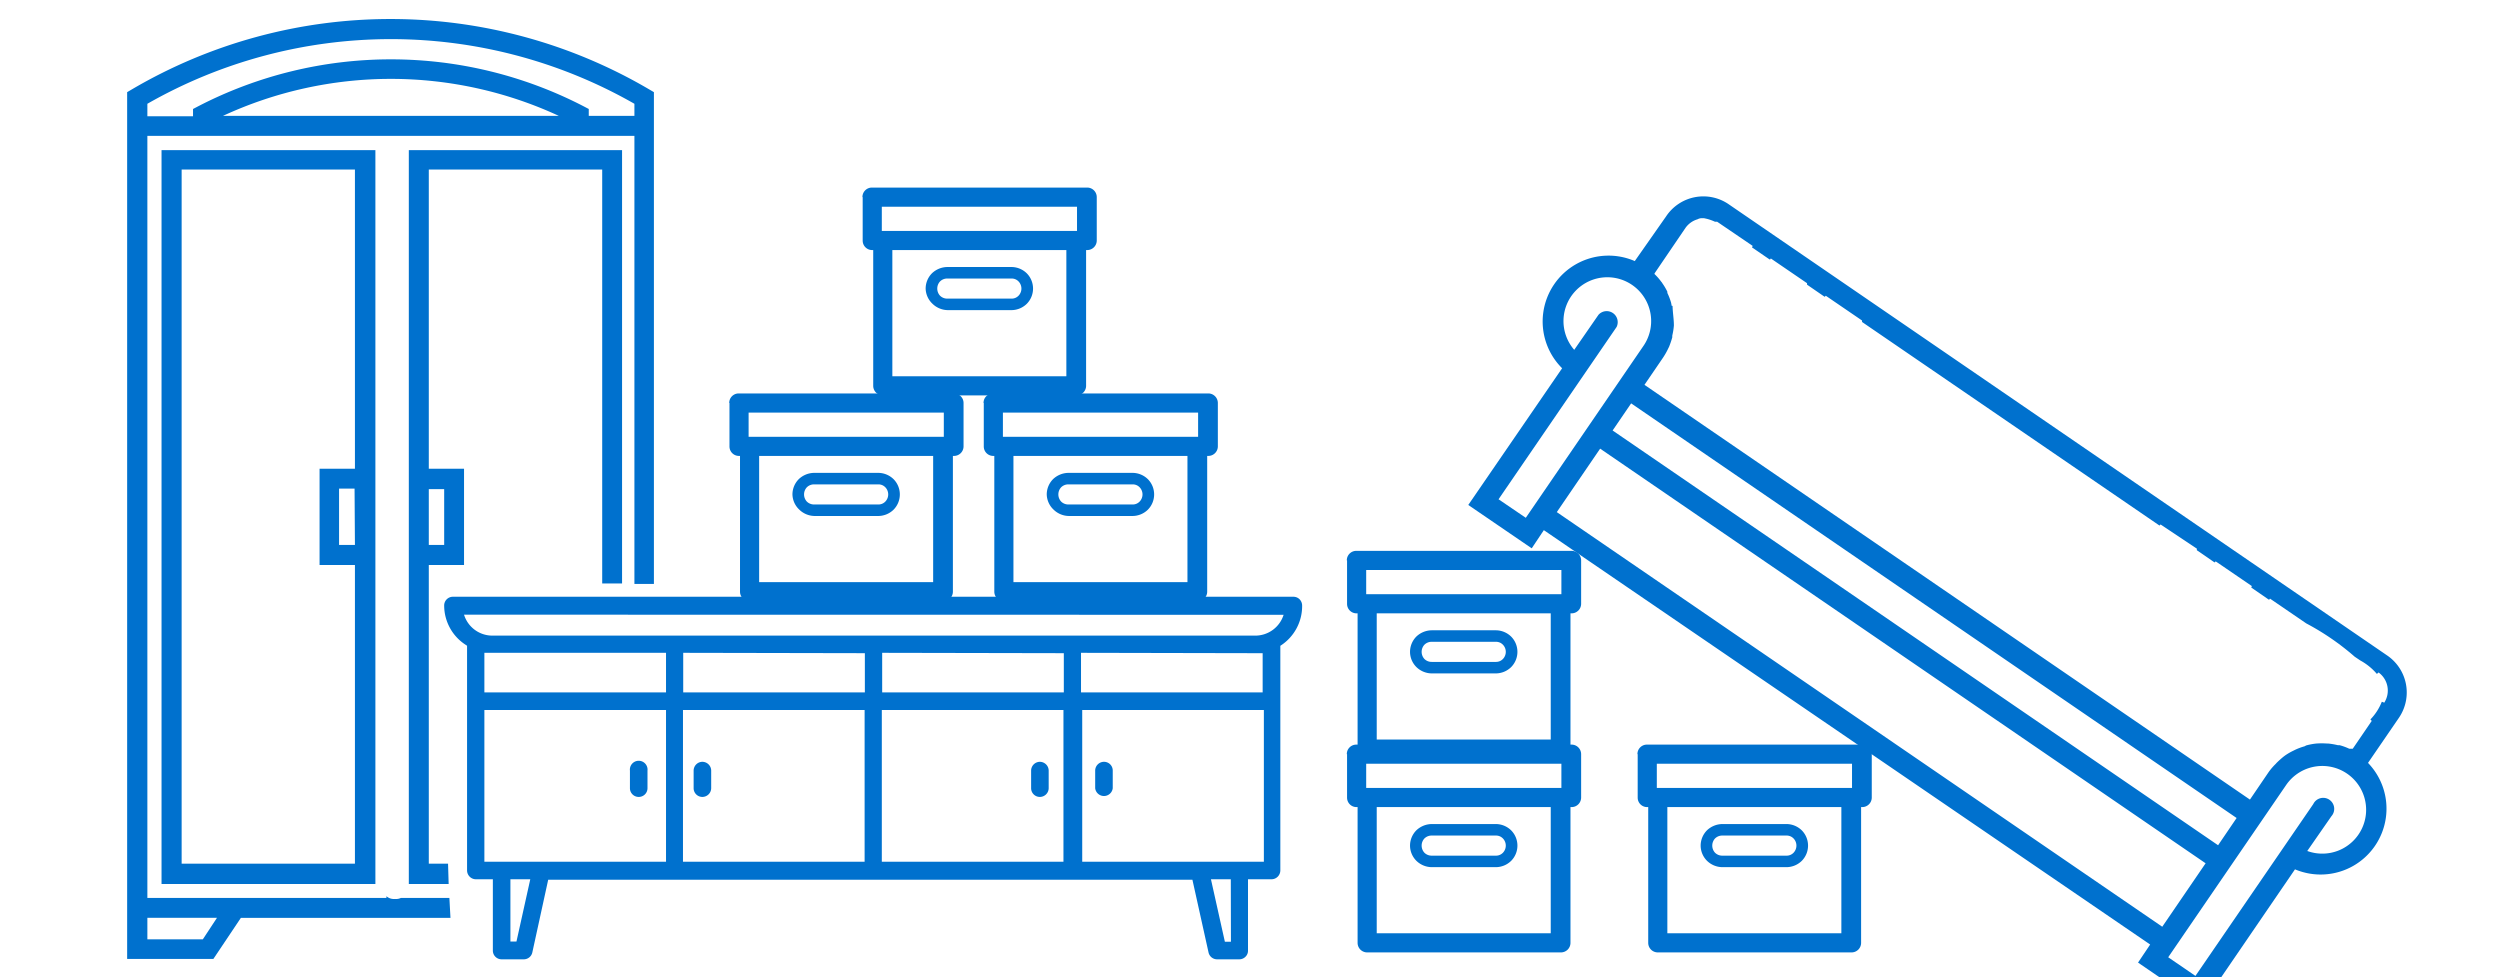 <svg id="Layer_1" data-name="Layer 1" xmlns="http://www.w3.org/2000/svg" viewBox="0 0 206.45 80.69"><defs><style>.cls-1{fill:#0071ce;}</style></defs><title>BB</title><path class="cls-1" d="M52.74,65.81a.72.72,0,0,0,.73-.72V63.64a.73.73,0,1,0-1.45,0v1.45a.72.72,0,0,0,.72.72Z"/><path class="cls-1" d="M58,62.91a.73.73,0,0,0-.72.73v1.45a.72.72,0,0,0,.72.72.73.73,0,0,0,.73-.72V63.64a.73.73,0,0,0-.22-.52A.74.74,0,0,0,58,62.91Z"/><path class="cls-1" d="M85.87,62.91a.73.73,0,0,0-.72.73v1.45a.72.72,0,0,0,.72.72.73.73,0,0,0,.73-.72V63.64a.73.73,0,0,0-.22-.52A.74.74,0,0,0,85.87,62.91Z"/><path class="cls-1" d="M91.17,62.91a.73.73,0,0,0-.73.73v1.45a.73.73,0,0,0,1.45,0V63.64a.72.72,0,0,0-.72-.73Z"/><path class="cls-1" d="M195.55,63h0l2.57-3.75a3.7,3.7,0,0,0-1-5.13L142.73,16.85a3.69,3.69,0,0,0-5.13,1L135,21.56A5.44,5.44,0,0,0,129,30.41L121.25,41.7l5.24,3.58,1-1.5L177.56,78l-1,1.49,5.24,3.59,7.72-11.29A5.44,5.44,0,0,0,195.55,63ZM126,42.76l-2.25-1.53L133.5,27a.91.91,0,0,0-1.5-1l-2,2.89a3.62,3.62,0,1,1,5.72-.33Zm52.56,33.77-50-34.24,3.58-5.24,50,34.24Zm4.61-6.73-50-34.25,1.53-2.24,50,34.24Zm7.14-8.17a4.93,4.93,0,0,0-.78.29l-.12.06a5,5,0,0,0-.71.41l-.12.09A8.24,8.24,0,0,0,188,63l-.07.08a5,5,0,0,0-.6.7l-1.53,2.25-50-34.25,1.53-2.24a5.8,5.8,0,0,0,.45-.8l.05-.1a6.85,6.85,0,0,0,.27-.8.57.57,0,0,1,0-.14,5.6,5.6,0,0,0,.13-.82s0,0,0,0l0,0c0-.54-.1-1.08-.11-1.62l-.07,0L138,25h0a5,5,0,0,0-.31-.81l0-.1a5.09,5.09,0,0,0-.42-.71.44.44,0,0,0-.08-.11,4.84,4.84,0,0,0-.56-.64l0-.05.55-.81,2-2.94a1.86,1.86,0,0,1,1-.72s0,0,0,0a.76.76,0,0,1,.42-.09h.12l.23.05a3.81,3.81,0,0,1,.67.24l.12,0,.06,0,2.94,2a.67.67,0,0,0-.06.12l1.46,1s.07,0,.09-.09l3,2.05a.26.26,0,0,0,0,.12l1.45,1s.07-.05.09-.09l3,2.05a.61.61,0,0,0,0,.12l24.56,16.81a.76.76,0,0,0,.09-.09l3,2a.35.35,0,0,0,0,.13l1.45,1s.07,0,.09-.09l3,2.05a.61.61,0,0,0-.05.12l1.45,1s.07,0,.09-.09l3,2.05h0a20.93,20.93,0,0,1,4,2.75l.46.31,0,0a4.84,4.84,0,0,1,1.37,1.11.81.81,0,0,0,.14-.12,1.85,1.85,0,0,1,.47,2.5,1.19,1.19,0,0,0-.2-.08,4.43,4.43,0,0,1-.94,1.46,1.31,1.31,0,0,0,.11.12l-1.57,2.3H194a4.69,4.69,0,0,0-.79-.29l-.14,0a5.86,5.86,0,0,0-.82-.14h-.1a6.17,6.17,0,0,0-.86,0h0a5.08,5.08,0,0,0-.85.16Zm.22,8.65,2-2.88a.91.91,0,1,0-1.5-1L181.3,80.59l-2.25-1.54,9.73-14.21a3.62,3.62,0,1,1,1.77,5.44Z"/><path class="cls-1" d="M112.82,63.07h16.12v2H112.82Zm15.24,14H113.69V66.65h14.37ZM111.24,62.28v3.59a.78.78,0,0,0,.78.78h.09V77.86a.79.79,0,0,0,.79.79h16a.79.79,0,0,0,.79-.79V66.65h.08a.79.79,0,0,0,.8-.78V62.28a.79.79,0,0,0-.8-.79H112a.78.78,0,0,0-.78.79Z"/><path class="cls-1" d="M117.63,69.24a.84.84,0,0,1,.6-.24h5.31a.78.78,0,0,1,.57.24h0a.85.85,0,0,1,0,1.18h0a.78.78,0,0,1-.57.24h-5.31a.84.84,0,0,1-.6-.24.87.87,0,0,1,0-1.18Zm.6,2.37h5.31a1.82,1.82,0,0,0,1.25-.52h0a1.79,1.79,0,0,0,0-2.52h0a1.82,1.82,0,0,0-1.25-.52h-5.31a1.87,1.87,0,0,0-1.27.52,1.8,1.8,0,0,0-.52,1.26,1.78,1.78,0,0,0,.52,1.25,1.84,1.84,0,0,0,1.27.53Z"/><path class="cls-1" d="M112.82,47.07h16.12v2H112.82Zm15.24,14H113.69V50.65h14.37ZM111.24,46.28v3.59a.78.78,0,0,0,.78.78h.09V61.86a.79.79,0,0,0,.79.79h16a.79.79,0,0,0,.79-.79V50.65h.08a.79.79,0,0,0,.8-.78V46.28a.79.79,0,0,0-.8-.79H112a.78.78,0,0,0-.78.79Z"/><path class="cls-1" d="M117.63,53.24a.84.84,0,0,1,.6-.24h5.31a.78.78,0,0,1,.57.24h0a.85.85,0,0,1,0,1.18h0a.78.78,0,0,1-.57.24h-5.31a.84.84,0,0,1-.6-.24.87.87,0,0,1,0-1.18Zm.6,2.37h5.31a1.82,1.82,0,0,0,1.25-.52h0a1.79,1.79,0,0,0,0-2.52h0a1.82,1.82,0,0,0-1.25-.52h-5.31a1.87,1.87,0,0,0-1.27.52,1.8,1.8,0,0,0-.52,1.26,1.78,1.78,0,0,0,.52,1.25,1.84,1.84,0,0,0,1.27.53Z"/><path class="cls-1" d="M136.82,63.07h16.12v2H136.82Zm15.24,14H137.69V66.65h14.37ZM135.24,62.28v3.59a.78.78,0,0,0,.78.78h.09V77.86a.79.79,0,0,0,.79.79h16a.79.79,0,0,0,.79-.79V66.65h.08a.79.79,0,0,0,.8-.78V62.28a.79.79,0,0,0-.8-.79H136a.78.78,0,0,0-.78.79Z"/><path class="cls-1" d="M141.63,69.24a.84.84,0,0,1,.6-.24h5.31a.78.78,0,0,1,.57.24h0a.85.85,0,0,1,0,1.18h0a.78.78,0,0,1-.57.24h-5.31a.84.84,0,0,1-.6-.24.87.87,0,0,1,0-1.18Zm.6,2.37h5.31a1.82,1.82,0,0,0,1.25-.52h0a1.79,1.79,0,0,0,0-2.52h0a1.82,1.82,0,0,0-1.25-.52h-5.31a1.87,1.87,0,0,0-1.27.52,1.8,1.8,0,0,0-.52,1.26,1.78,1.78,0,0,0,.52,1.25,1.84,1.84,0,0,0,1.27.53Z"/><path class="cls-1" d="M61.82,34.07H77.94v2H61.82Zm15.24,14H62.69V37.65H77.06ZM60.24,33.28v3.59a.78.78,0,0,0,.78.78h.09V48.86a.79.79,0,0,0,.79.79h16a.79.79,0,0,0,.79-.79V37.65h.08a.79.79,0,0,0,.8-.78V33.28a.79.79,0,0,0-.8-.79H61a.78.78,0,0,0-.78.79Z"/><path class="cls-1" d="M66.63,40.24a.84.84,0,0,1,.6-.24h5.31a.78.78,0,0,1,.57.24h0a.85.85,0,0,1,0,1.18h0a.78.78,0,0,1-.57.24H67.23a.84.84,0,0,1-.6-.24.87.87,0,0,1,0-1.18Zm.6,2.37h5.31a1.82,1.82,0,0,0,1.25-.52h0a1.79,1.79,0,0,0,0-2.52h0a1.82,1.82,0,0,0-1.25-.52H67.23a1.87,1.87,0,0,0-1.27.52,1.8,1.8,0,0,0-.52,1.26A1.78,1.78,0,0,0,66,42.08a1.84,1.84,0,0,0,1.27.53Z"/><path class="cls-1" d="M82.82,34.07H98.94v2H82.82Zm15.24,14H83.69V37.65H98.06ZM81.24,33.28v3.59a.78.78,0,0,0,.78.78h.09V48.86a.79.79,0,0,0,.79.79h16a.79.79,0,0,0,.79-.79V37.65h.08a.79.79,0,0,0,.8-.78V33.28a.79.79,0,0,0-.8-.79H82a.78.78,0,0,0-.78.79Z"/><path class="cls-1" d="M87.63,40.24a.84.84,0,0,1,.6-.24h5.31a.78.78,0,0,1,.57.24h0a.85.85,0,0,1,0,1.18h0a.78.78,0,0,1-.57.24H88.23a.84.84,0,0,1-.6-.24.87.87,0,0,1,0-1.18Zm.6,2.37h5.31a1.82,1.82,0,0,0,1.25-.52h0a1.79,1.79,0,0,0,0-2.52h0a1.82,1.82,0,0,0-1.25-.52H88.23a1.87,1.87,0,0,0-1.27.52,1.8,1.8,0,0,0-.52,1.26A1.78,1.78,0,0,0,87,42.08a1.84,1.84,0,0,0,1.27.53Z"/><path class="cls-1" d="M72.82,17.07H88.94v2H72.82Zm15.24,14H73.69V20.65H88.06ZM71.24,16.28v3.59a.78.78,0,0,0,.78.78h.09V31.86a.79.79,0,0,0,.79.79h16a.79.79,0,0,0,.79-.79V20.65h.08a.79.79,0,0,0,.8-.78V16.28a.79.79,0,0,0-.8-.79H72a.78.78,0,0,0-.78.79Z"/><path class="cls-1" d="M77.63,23.24a.84.84,0,0,1,.6-.24h5.31a.78.78,0,0,1,.57.24h0a.85.85,0,0,1,0,1.18h0a.78.78,0,0,1-.57.24H78.23a.84.84,0,0,1-.6-.24.87.87,0,0,1,0-1.18Zm.6,2.37h5.31a1.82,1.82,0,0,0,1.25-.52h0a1.79,1.79,0,0,0,0-2.52h0a1.82,1.82,0,0,0-1.25-.52H78.23a1.87,1.87,0,0,0-1.27.52,1.8,1.8,0,0,0-.52,1.26A1.78,1.78,0,0,0,77,25.08a1.84,1.84,0,0,0,1.27.53Z"/><path class="cls-1" d="M33.76,73h3.29L37,71.32H35.41V46.66h2.91V38.71H35.41V14H49.73V48.18h1.64V12.4H33.76Zm1.65-32.61h1.27V45H35.41Z"/><path class="cls-1" d="M37.11,74.15h-4a.91.91,0,0,1-.41.09h-.17a.94.94,0,0,1-.62-.23v.14H12.17V11.22H52.39v37H54V7.61l-.41-.24a42.16,42.16,0,0,0-42.68,0l-.41.24V79.19h7.12l2.27-3.39H37.2ZM18.41,9.57a33,33,0,0,1,27.74,0Zm-6.24-1a40.54,40.54,0,0,1,40.22,0v1H48.62V9l-.44-.23a34.6,34.6,0,0,0-31.8,0L15.94,9v.6H12.17Zm4.58,69H12.17V75.79h5.75Z"/><path class="cls-1" d="M31,73V12.4H13.34V73ZM29.31,45H28V40.35h1.28ZM15,14H29.31V38.71H26.39v7.95h2.92V71.32H15Z"/><path class="cls-1" d="M106,50.77h0a2.45,2.45,0,0,1-2.34,1.72h-63a2.45,2.45,0,0,1-2.34-1.73Zm-3.63,20.39h-13V58.63h15V71.16Zm-.72,6.61h-.5L100,72.61h1.64ZM72.82,58.63h15V71.16h-15Zm-16.42,0h15V71.16h-15ZM42.65,77.75h-.5V72.61h1.64ZM40,58.63H55V71.16H40Zm15-1.45H40V53.91H55Zm48.66-3.24h.61v3.24h-15V53.91Zm-15.81,0v3.24h-15V53.91Zm-16.43,0v3.24h-15V53.91Zm-32.85-.61V71.88a.74.74,0,0,0,.21.51.73.73,0,0,0,.52.22H40.7V78.5a.72.72,0,0,0,.72.72h1.81a.72.72,0,0,0,.73-.57l1.31-6h53.2l1.33,6h0a.72.72,0,0,0,.73.57h1.81a.71.71,0,0,0,.51-.21.69.69,0,0,0,.21-.51V72.61H105a.73.73,0,0,0,.52-.22.74.74,0,0,0,.21-.51V53.33A3.88,3.88,0,0,0,107.53,50a.74.74,0,0,0-.21-.51.72.72,0,0,0-.52-.21H37.4a.72.72,0,0,0-.72.72,3.87,3.87,0,0,0,1.84,3.29Z"/></svg>